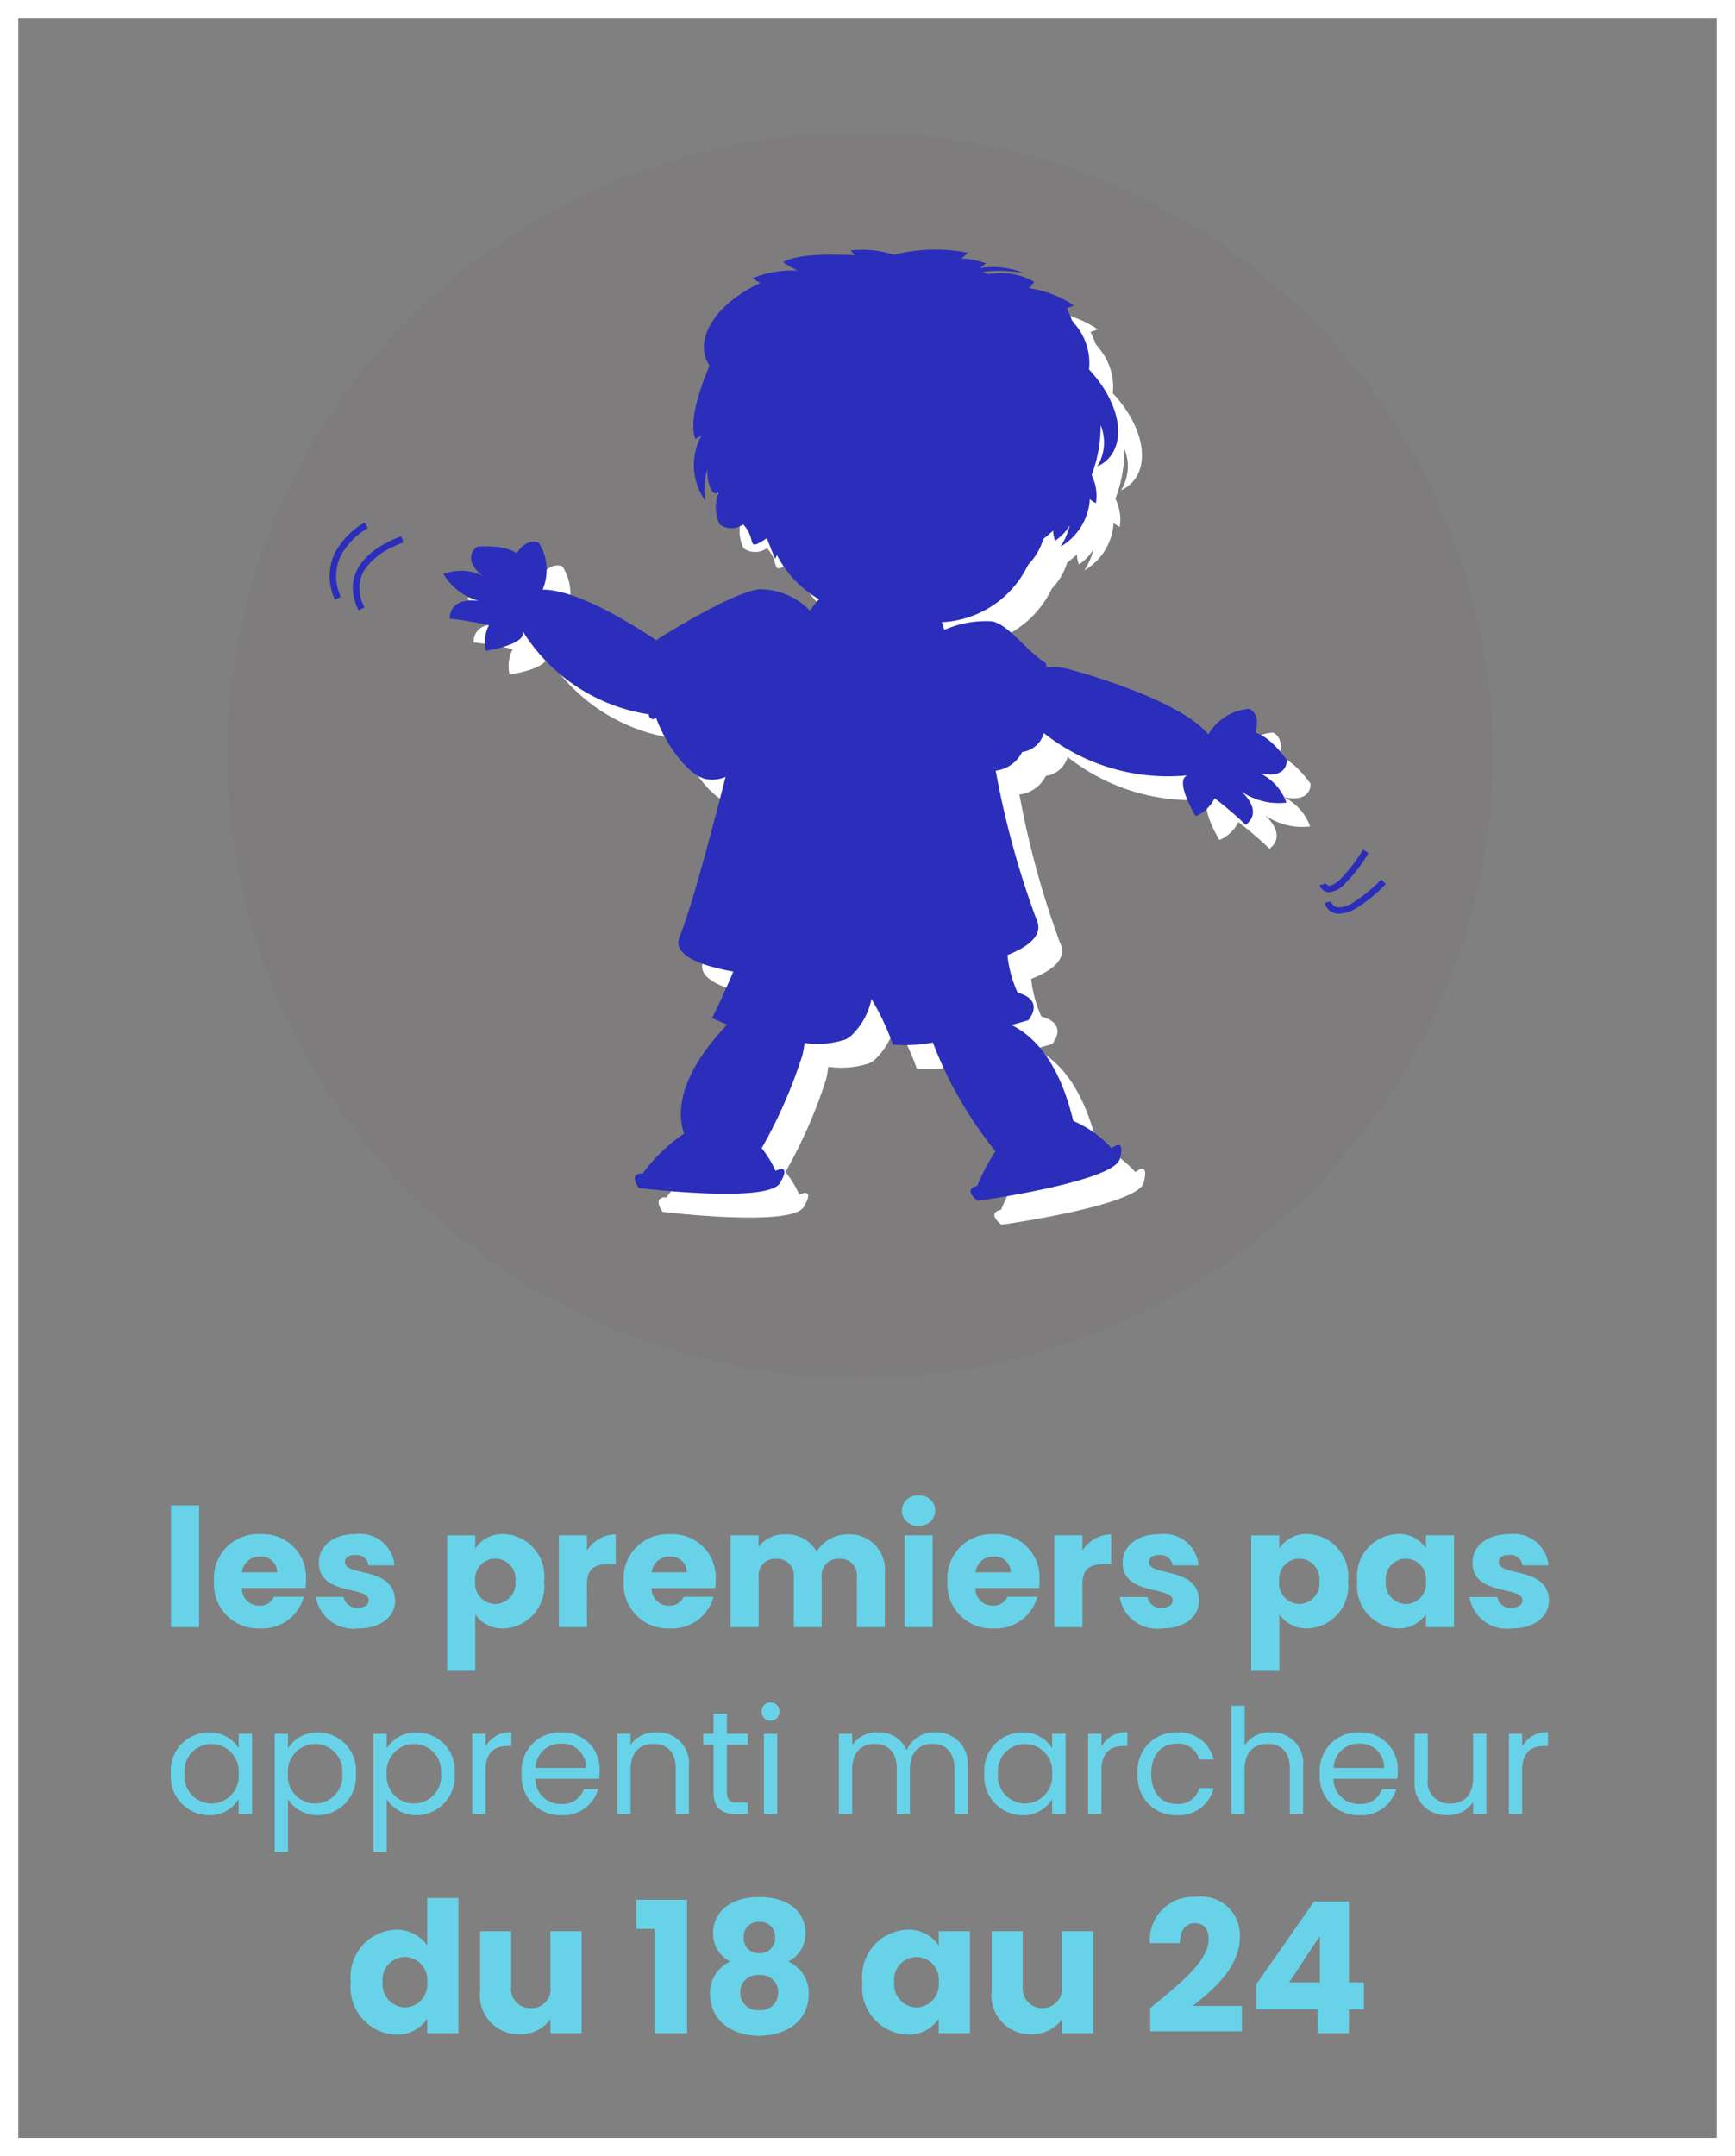 <svg xmlns="http://www.w3.org/2000/svg" xmlns:xlink="http://www.w3.org/1999/xlink" width="95" height="118" viewBox="0 0 95 118">
  <rect x="0" y="0" width="95" height="118" fill="#808080" stroke="none"/>
  <defs>
    <clipPath id="clip-path">
      <path id="Tracé_5009" data-name="Tracé 5009" d="M0-211.625H57.832V-277.3H0Z" transform="translate(0 277.304)" fill="none"/>
    </clipPath>
  </defs>
  <g id="Groupe_15156" data-name="Groupe 15156" transform="translate(-9941 -1460)">
    <g id="Rectangle_2477" data-name="Rectangle 2477" transform="translate(9941 1460)" fill="none" stroke="#fff" stroke-width="1">
      <rect width="95" height="118" stroke="none"/>
      <rect x="0.5" y="0.5" width="94" height="117" fill="none"/>
    </g>
    <g id="Groupe_14667" data-name="Groupe 14667" transform="translate(-2855 -7701.442)">
      <g id="Groupe_14663" data-name="Groupe 14663" transform="translate(12804 9252.71)">
        <path id="Tracé_27571" data-name="Tracé 27571" d="M-37.644-2.208A2.108,2.108,0,0,0-35.572.072a1.831,1.831,0,0,0,1.64-.888V0h.736V-4.384h-.736v.8a1.819,1.819,0,0,0-1.632-.872A2.078,2.078,0,0,0-37.644-2.208Zm3.712.008A1.5,1.5,0,0,1-35.42-.568a1.5,1.5,0,0,1-1.48-1.64,1.48,1.48,0,0,1,1.48-1.616A1.5,1.5,0,0,1-33.932-2.2Zm2.7-1.376v-.808h-.728V2.08h.728V-.808a1.9,1.9,0,0,0,1.64.88,2.11,2.11,0,0,0,2.08-2.28A2.078,2.078,0,0,0-29.6-4.456,1.852,1.852,0,0,0-31.236-3.576Zm2.976,1.368a1.5,1.5,0,0,1-1.488,1.64A1.5,1.5,0,0,1-31.236-2.2a1.507,1.507,0,0,1,1.488-1.624A1.482,1.482,0,0,1-28.26-2.208Zm2.432-1.368v-.808h-.728V2.08h.728V-.808a1.9,1.9,0,0,0,1.64.88,2.11,2.11,0,0,0,2.08-2.28,2.078,2.078,0,0,0-2.08-2.248A1.852,1.852,0,0,0-25.828-3.576Zm2.976,1.368A1.5,1.5,0,0,1-24.34-.568,1.5,1.5,0,0,1-25.828-2.2,1.507,1.507,0,0,1-24.34-3.824,1.482,1.482,0,0,1-22.852-2.208Zm2.432-.176c0-1.016.528-1.328,1.224-1.328H-19v-.752a1.476,1.476,0,0,0-1.416.792v-.712h-.728V0h.728ZM-16.3-3.84a1.286,1.286,0,0,1,1.384,1.328h-2.768A1.358,1.358,0,0,1-16.3-3.84Zm2.048,2.488h-.784a1.2,1.2,0,0,1-1.232.808A1.378,1.378,0,0,1-17.692-1.92h3.5a3.946,3.946,0,0,0,.024-.44,2.01,2.01,0,0,0-2.1-2.1A2.086,2.086,0,0,0-18.436-2.2,2.112,2.112,0,0,0-16.268.072,1.971,1.971,0,0,0-14.252-1.352ZM-10,0h.72V-2.584a1.7,1.7,0,0,0-1.792-1.88,1.62,1.62,0,0,0-1.408.7v-.624H-13.2V0h.728V-2.424c0-.944.512-1.408,1.256-1.408S-10-3.376-10-2.48Zm2.072-1.2c0,.88.44,1.2,1.216,1.2h.656V-.616h-.536c-.448,0-.608-.152-.608-.584V-3.784h1.144v-.6H-7.2v-1.1h-.728v1.1h-.568v.6h.568ZM-5.172,0h.728V-4.384h-.728ZM-4.8-5.1a.485.485,0,0,0,.48-.5.485.485,0,0,0-.48-.5.488.488,0,0,0-.5.5A.488.488,0,0,0-4.8-5.1ZM5.26,0h.72V-2.584A1.7,1.7,0,0,0,4.2-4.464a1.623,1.623,0,0,0-1.552.976,1.65,1.65,0,0,0-1.608-.976A1.585,1.585,0,0,0-.34-3.752v-.632h-.728V0H-.34V-2.416c0-.944.5-1.416,1.24-1.416.72,0,1.2.456,1.2,1.352V0h.72V-2.416c0-.944.5-1.416,1.24-1.416.72,0,1.2.456,1.2,1.352ZM6.9-2.208A2.108,2.108,0,0,0,8.972.072a1.831,1.831,0,0,0,1.64-.888V0h.736V-4.384h-.736v.8A1.819,1.819,0,0,0,8.98-4.456,2.078,2.078,0,0,0,6.9-2.208Zm3.712.008A1.5,1.5,0,0,1,9.124-.568a1.5,1.5,0,0,1-1.48-1.64,1.48,1.48,0,0,1,1.48-1.616A1.5,1.5,0,0,1,10.612-2.2Zm2.7-.184c0-1.016.528-1.328,1.224-1.328h.192v-.752a1.476,1.476,0,0,0-1.416.792v-.712H12.58V0h.728Zm1.984.184A2.088,2.088,0,0,0,17.428.072a1.95,1.95,0,0,0,2.024-1.48h-.784a1.176,1.176,0,0,1-1.24.864c-.8,0-1.392-.568-1.392-1.656,0-1.072.592-1.64,1.392-1.64a1.194,1.194,0,0,1,1.24.864h.784a1.905,1.905,0,0,0-2.024-1.48A2.083,2.083,0,0,0,15.292-2.2ZM20.42,0h.728V-2.424c0-.944.512-1.408,1.256-1.408s1.224.456,1.224,1.352V0h.72V-2.584A1.691,1.691,0,0,0,22.6-4.464a1.65,1.65,0,0,0-1.448.712V-5.92H20.42ZM27.4-3.84a1.286,1.286,0,0,1,1.384,1.328H26.02A1.358,1.358,0,0,1,27.4-3.84Zm2.048,2.488h-.784a1.2,1.2,0,0,1-1.232.808A1.378,1.378,0,0,1,26.012-1.92h3.5a3.946,3.946,0,0,0,.024-.44,2.01,2.01,0,0,0-2.1-2.1A2.086,2.086,0,0,0,25.268-2.2,2.112,2.112,0,0,0,27.436.072,1.971,1.971,0,0,0,29.452-1.352Zm4.936-3.032H33.66v2.408c0,.944-.5,1.408-1.256,1.408A1.176,1.176,0,0,1,31.18-1.912V-4.384h-.72v2.568a1.71,1.71,0,0,0,1.8,1.88,1.612,1.612,0,0,0,1.4-.712V0h.728Zm1.96,2c0-1.016.528-1.328,1.224-1.328h.192v-.752a1.476,1.476,0,0,0-1.416.792v-.712H35.62V0h.728ZM-27.79,9.2a2.587,2.587,0,0,0,2.46,2.88,1.93,1.93,0,0,0,1.72-.88V12h1.71V4.6h-1.71V7.19a2.048,2.048,0,0,0-1.72-.85A2.568,2.568,0,0,0-27.79,9.2Zm4.18.01a1.246,1.246,0,0,1-1.22,1.38A1.26,1.26,0,0,1-26.05,9.2a1.242,1.242,0,0,1,1.22-1.37A1.246,1.246,0,0,1-23.61,9.21Zm8.46-2.79h-1.71V9.45a1.039,1.039,0,0,1-1.08,1.18,1.041,1.041,0,0,1-1.07-1.18V6.42h-1.7V9.68a2.123,2.123,0,0,0,2.16,2.38,2.033,2.033,0,0,0,1.69-.82V12h1.71ZM-11.16,12h1.78V4.7h-2.77V6.29h.99Zm4.15-3.92A1.869,1.869,0,0,0-8.12,9.86c0,1.46,1.21,2.28,2.7,2.28s2.7-.82,2.7-2.28A1.872,1.872,0,0,0-3.84,8.08,1.706,1.706,0,0,0-2.9,6.51c0-1.04-.8-1.96-2.52-1.96s-2.53.92-2.53,1.96A1.679,1.679,0,0,0-7.01,8.08Zm1.59-.46a.8.8,0,0,1-.86-.84.8.8,0,0,1,.86-.87.8.8,0,0,1,.86.86A.811.811,0,0,1-5.42,7.62Zm0,1.2a.933.933,0,0,1,1.03.96.944.944,0,0,1-1.03.96.95.95,0,0,1-1.05-.96A.939.939,0,0,1-5.42,8.82ZM.22,9.2a2.585,2.585,0,0,0,2.45,2.88,1.973,1.973,0,0,0,1.73-.87V12H6.11V6.42H4.4v.79a1.942,1.942,0,0,0-1.72-.87A2.568,2.568,0,0,0,.22,9.2Zm4.18.01a1.246,1.246,0,0,1-1.22,1.38A1.26,1.26,0,0,1,1.96,9.2,1.242,1.242,0,0,1,3.18,7.83,1.246,1.246,0,0,1,4.4,9.21Zm8.46-2.79H11.15V9.45A1.08,1.08,0,1,1,9,9.45V6.42H7.3V9.68a2.123,2.123,0,0,0,2.16,2.38,2.033,2.033,0,0,0,1.69-.82V12h1.71Zm3.12,5.48H21V10.51H18.3c1.16-.89,2.59-2.17,2.59-3.77a2.113,2.113,0,0,0-2.4-2.2,2.376,2.376,0,0,0-2.53,2.53h1.65c0-.69.3-1.09.81-1.09s.76.34.76.87c0,1.23-1.65,2.5-3.2,3.78Zm9.17.1h1.71V10.7h.82V9.22h-.82V4.8H24.95L21.79,9.32V10.7h3.36ZM23.59,9.22l1.68-2.54V9.22Z" transform="translate(39 8)" fill="#68d3e8"/>
      </g>
      <path id="Tracé_27572" data-name="Tracé 27572" d="M-37.638,0H-36.1V-6.66h-1.539Zm4.869-3.861A.868.868,0,0,1-31.824-3H-33.75A.952.952,0,0,1-32.769-3.861Zm2.4,2.2H-32a.818.818,0,0,1-.8.486.931.931,0,0,1-.954-.963h3.483a3.889,3.889,0,0,0,.027-.45,2.367,2.367,0,0,0-2.5-2.5,2.412,2.412,0,0,0-2.538,2.583A2.421,2.421,0,0,0-32.751.072,2.347,2.347,0,0,0-30.366-1.665Zm5,.207c-.027-1.872-2.745-1.305-2.745-2.106,0-.243.2-.387.558-.387a.662.662,0,0,1,.738.567h1.422A1.9,1.9,0,0,0-27.5-5.094c-1.314,0-2.043.7-2.043,1.557,0,1.845,2.736,1.26,2.736,2.07,0,.225-.207.4-.6.4a.7.7,0,0,1-.774-.585h-1.521A2.072,2.072,0,0,0-27.4.072C-26.136.072-25.362-.585-25.362-1.458Zm4.392-2.853v-.711h-1.539V2.394h1.539V-.7a1.806,1.806,0,0,0,1.548.774A2.328,2.328,0,0,0-17.208-2.52a2.311,2.311,0,0,0-2.214-2.574A1.771,1.771,0,0,0-20.97-4.311Zm2.2,1.791a1.136,1.136,0,0,1-1.107,1.251,1.126,1.126,0,0,1-1.1-1.242,1.126,1.126,0,0,1,1.1-1.242A1.12,1.12,0,0,1-18.774-2.52Zm3.915.189c0-.864.423-1.116,1.152-1.116h.423V-5.076a1.872,1.872,0,0,0-1.575.891v-.837H-16.4V0h1.539Zm4.527-1.53A.868.868,0,0,1-9.387-3h-1.926A.952.952,0,0,1-10.332-3.861Zm2.4,2.2H-9.567a.818.818,0,0,1-.8.486.931.931,0,0,1-.954-.963h3.483a3.889,3.889,0,0,0,.027-.45,2.367,2.367,0,0,0-2.5-2.5,2.412,2.412,0,0,0-2.538,2.583A2.421,2.421,0,0,0-10.314.072,2.347,2.347,0,0,0-7.929-1.665ZM-.081,0h1.53V-2.934A1.938,1.938,0,0,0-.594-5.076a2.02,2.02,0,0,0-1.692.936A1.876,1.876,0,0,0-4-5.076a1.772,1.772,0,0,0-1.467.684v-.63H-7V0h1.539V-2.727A.91.91,0,0,1-4.5-3.744a.91.91,0,0,1,.963,1.017V0h1.53V-2.727a.91.91,0,0,1,.963-1.017A.91.91,0,0,1-.081-2.727Zm2.61,0H4.068V-5.022H2.529ZM3.3-5.544a.847.847,0,0,0,.909-.828A.849.849,0,0,0,3.3-7.209a.851.851,0,0,0-.918.837A.85.85,0,0,0,3.3-5.544ZM7.4-3.861A.868.868,0,0,1,8.343-3H6.417A.952.952,0,0,1,7.4-3.861Zm2.4,2.2H8.163a.818.818,0,0,1-.8.486.931.931,0,0,1-.954-.963H9.891a3.889,3.889,0,0,0,.027-.45,2.367,2.367,0,0,0-2.5-2.5A2.412,2.412,0,0,0,4.878-2.511,2.421,2.421,0,0,0,7.416.072,2.347,2.347,0,0,0,9.8-1.665Zm2.466-.666c0-.864.423-1.116,1.152-1.116h.423V-5.076a1.872,1.872,0,0,0-1.575.891v-.837H10.728V0h1.539Zm6.39.873c-.027-1.872-2.745-1.305-2.745-2.106,0-.243.2-.387.558-.387a.662.662,0,0,1,.738.567H18.63a1.9,1.9,0,0,0-2.115-1.71c-1.314,0-2.043.7-2.043,1.557,0,1.845,2.736,1.26,2.736,2.07,0,.225-.207.4-.6.4a.7.7,0,0,1-.774-.585H14.31A2.072,2.072,0,0,0,16.623.072C17.883.072,18.657-.585,18.657-1.458Zm4.392-2.853v-.711H21.51V2.394h1.539V-.7A1.806,1.806,0,0,0,24.6.072,2.328,2.328,0,0,0,26.811-2.52,2.311,2.311,0,0,0,24.6-5.094,1.771,1.771,0,0,0,23.049-4.311Zm2.2,1.791a1.136,1.136,0,0,1-1.107,1.251,1.126,1.126,0,0,1-1.1-1.242,1.126,1.126,0,0,1,1.1-1.242A1.12,1.12,0,0,1,25.245-2.52Zm2.07,0A2.327,2.327,0,0,0,29.52.072a1.776,1.776,0,0,0,1.557-.783V0h1.539V-5.022H31.077v.711a1.748,1.748,0,0,0-1.548-.783A2.311,2.311,0,0,0,27.315-2.52Zm3.762.009a1.121,1.121,0,0,1-1.1,1.242,1.134,1.134,0,0,1-1.1-1.251,1.118,1.118,0,0,1,1.1-1.233A1.121,1.121,0,0,1,31.077-2.511Zm6.732,1.053c-.027-1.872-2.745-1.305-2.745-2.106,0-.243.2-.387.558-.387a.662.662,0,0,1,.738.567h1.422a1.9,1.9,0,0,0-2.115-1.71c-1.314,0-2.043.7-2.043,1.557,0,1.845,2.736,1.26,2.736,2.07,0,.225-.207.4-.6.4a.7.7,0,0,1-.774-.585H33.462A2.072,2.072,0,0,0,35.775.072C37.035.072,37.809-.585,37.809-1.458Z" transform="translate(12843 9250.489)" fill="#68d3e8"/>
    </g>
    <g id="Groupe_15153" data-name="Groupe 15153" transform="translate(9953.451 1467.265)">
      <ellipse id="Ellipse_105" data-name="Ellipse 105" cx="34.632" cy="34.073" rx="34.632" ry="34.073" fill="rgba(107,92,90,0.65)" opacity="0.174"/>
      <g id="Groupe_14577" data-name="Groupe 14577" transform="translate(5.597 6.372)">
        <g id="Groupe_12992" data-name="Groupe 12992" transform="translate(0 1.303)">
          <g id="Groupe_12876" data-name="Groupe 12876" transform="translate(54.209 31.556)">
            <path id="Tracé_4968" data-name="Tracé 4968" d="M0-6.3a.589.589,0,0,0,.11.187.537.537,0,0,0,.412.188,1.327,1.327,0,0,0,.846-.446A8.858,8.858,0,0,0,2.677-8.064l-.3-.191A8.534,8.534,0,0,1,1.127-6.632c-.31.29-.51.353-.6.351a.177.177,0,0,1-.144-.065L.344-6.4.337-6.412h0Z" transform="translate(0 8.255)" fill="#2b2eba"/>
          </g>
          <g id="Groupe_12877" data-name="Groupe 12877" transform="translate(54.481 33.19)">
            <path id="Tracé_4969" data-name="Tracé 4969" d="M0-4.1a.817.817,0,0,0,.149.3.79.79,0,0,0,.648.3A2.012,2.012,0,0,0,1.8-3.843,8.538,8.538,0,0,0,3.351-5.124L3.1-5.375A8.184,8.184,0,0,1,1.62-4.147a1.678,1.678,0,0,1-.823.3A.43.43,0,0,1,.43-4.015a.493.493,0,0,1-.068-.118L.349-4.17l0-.008h0l-.1.023.1-.021v0l-.1.023.1-.021Z" transform="translate(0 5.375)" fill="#2b2eba"/>
          </g>
          <g id="Groupe_12878" data-name="Groupe 12878" transform="translate(1.27 14.412)">
            <path id="Tracé_4970" data-name="Tracé 4970" d="M-8.568,0A5.579,5.579,0,0,0-9.882.65a3.572,3.572,0,0,0-.916.866,2.209,2.209,0,0,0-.429,1.3,2.752,2.752,0,0,0,.32,1.234l.318-.159a2.4,2.4,0,0,1-.282-1.075,1.852,1.852,0,0,1,.363-1.091A3.7,3.7,0,0,1-9.234.674,5.547,5.547,0,0,1-8.683.42c.07-.028.126-.048.165-.062l.043-.015.014,0Z" transform="translate(11.227)" fill="#2b2eba"/>
          </g>
          <g id="Groupe_12879" data-name="Groupe 12879" transform="translate(0 13.654)">
            <path id="Tracé_4971" data-name="Tracé 4971" d="M-1.972-13.091v0a2.594,2.594,0,0,1-.256-1.131,2.519,2.519,0,0,1,.337-1.259A3.925,3.925,0,0,1-.483-16.852l-.186-.3A4.275,4.275,0,0,0-2.2-15.659a2.875,2.875,0,0,0-.383,1.434,2.913,2.913,0,0,0,.3,1.306Z" transform="translate(2.584 17.154)" fill="#2b2eba"/>
          </g>
          <g id="Groupe_12880" data-name="Groupe 12880" transform="translate(7.524 0)">
            <path id="Tracé_4972" data-name="Tracé 4972" d="M-148.748-89.957c-1.015-1.383-1.705-1.456-1.705-1.456.346-1.055-.327-1.311-.327-1.311a2.868,2.868,0,0,0-2.244,1.4c-1.648-2-7.534-3.54-7.534-3.54a3.8,3.8,0,0,0-1.323-.141c-.019-.135-.033-.214-.033-.214-1.153-.746-1.98-2.052-2.925-2.291a5.656,5.656,0,0,0-2.643.47,3.571,3.571,0,0,0-.131-.425,5.522,5.522,0,0,0,4.726-3.142,3.452,3.452,0,0,0,.82-1.371l-.01-.022c.193-.151.381-.309.56-.473a1.632,1.632,0,0,0,.107.549,2.569,2.569,0,0,0,.8-.835,3.746,3.746,0,0,1-.5,1.161,3.223,3.223,0,0,0,1.6-2.6,1.883,1.883,0,0,0,.336.223,2.54,2.54,0,0,0-.237-1.544,7.377,7.377,0,0,0,.335-1.138,7.456,7.456,0,0,0,.158-1.591,2.508,2.508,0,0,1-.184,2.265c1.295-.59,1.544-2.253.481-4.077a7.1,7.1,0,0,0-.932-1.235,3.251,3.251,0,0,0-.682-2.367c-.081-.113-.167-.222-.258-.327a4.186,4.186,0,0,0-.282-.658c.258-.086.394-.148.394-.148a5.956,5.956,0,0,0-2.458-.949,2.679,2.679,0,0,0,.284-.345,3.7,3.7,0,0,0-2.528-.415c-.1-.043-.206-.086-.311-.126a7.339,7.339,0,0,1,2.277.063,4.523,4.523,0,0,0-2.408-.277,3.8,3.8,0,0,0,.316-.253,3.609,3.609,0,0,0-1.332-.262,4.063,4.063,0,0,0,.356-.322,9.162,9.162,0,0,0-4.054.11,5.549,5.549,0,0,0-2.363-.24s.073.1.222.267c-1.513-.079-3.214-.053-3.919.379a6.277,6.277,0,0,0,.8.466,5.588,5.588,0,0,0-2.479.413s.145.106.424.266a7.355,7.355,0,0,0-1.387.815c-1.592,1.194-2.085,2.677-1.392,3.7-.619,1.478-1.12,3.124-.773,4.01,0,0,.127-.063.342-.194a3.35,3.35,0,0,0,.2,3.578,3.931,3.931,0,0,1,.127-1.769c-.068.492.153,1.628.6,1.324a2.172,2.172,0,0,0,.061,1.739,1.082,1.082,0,0,0,1.282,0c.812.847.089,1.551,1.3.761.536,1.328.424,1.189.548.914a6.026,6.026,0,0,0,2.309,2.427,3.808,3.808,0,0,0-.491.628,3.809,3.809,0,0,0-2.775-1.178c-1.517.162-5.5,2.687-5.5,2.687a.474.474,0,0,0-.132.108c-1.5-1-4.412-2.785-6.235-2.774a2.787,2.787,0,0,0-.212-2.565s-.591-.344-1.221.577c0,0-.462-.472-2.145-.367,0,0-.937.609.271,1.583a2.736,2.736,0,0,0-2.122-.081,3.238,3.238,0,0,0,1.954,1.476s-1.577-.307-1.614.962a18.448,18.448,0,0,1,2.145.368,2.053,2.053,0,0,0-.168,1.395s2.23-.33,2.029-1.058a9.888,9.888,0,0,0,6.9,4.535l0,.018a.237.237,0,0,0,.229.245.193.193,0,0,0,.157-.095c.519,1.459,1.737,3.143,2.722,3.373a1.9,1.9,0,0,0,1.09-.115c-.934,3.667-1.921,7.288-2.523,8.769-.364.9.9,1.518,2.947,1.882-.559,1.347-1.16,2.542-1.16,2.542.265.129.541.247.822.359-2.674,2.832-2.754,4.811-2.357,5.968a9.092,9.092,0,0,0-2.27,2.188s-.8-.1-.211.788c0,0,7.073.863,7.733-.272s-.241-.666-.241-.666a5.929,5.929,0,0,0-.761-1.244,26.5,26.5,0,0,0,2.233-5.1,6.459,6.459,0,0,0,.113-.656,4.915,4.915,0,0,0,2.227-.187,1.645,1.645,0,0,0,.282-.17,3.812,3.812,0,0,0,1.157-2.046,13.763,13.763,0,0,1,1.174,2.493,8.335,8.335,0,0,0,2.188-.113,21.742,21.742,0,0,0,3.429,5.952,10.563,10.563,0,0,0-1,1.9s-.842.12.024.815c0,0,7.458-1.041,7.786-2.3s-.449-.577-.449-.577a6.1,6.1,0,0,0-2.106-1.5c-.777-3.27-2.19-4.665-3.377-5.248.566-.157.925-.266.925-.266.9-1.2-.593-1.5-.593-1.5a6.643,6.643,0,0,1-.559-2.061c1.309-.516,1.984-1.182,1.574-1.992a48.589,48.589,0,0,1-2.217-8.1,1.856,1.856,0,0,0,1.448-1.022,1.427,1.427,0,0,0,1.19-1.034,10.949,10.949,0,0,0,7.852,2.314c-.729.285.459,2.232.459,2.232a2.052,2.052,0,0,0,1.037-.981,19.81,19.81,0,0,1,1.706,1.459c1.016-.8-.268-1.849-.268-1.849a3.585,3.585,0,0,0,2.493.632,2.833,2.833,0,0,0-1.456-1.612c1.59.353,1.477-.752,1.477-.752" transform="translate(194.913 117.876)" fill="#fff"/>
          </g>
        </g>
        <g id="Groupe_12916" data-name="Groupe 12916" transform="translate(0 0)" clip-path="url(#clip-path)">
          <g id="Groupe_12915" data-name="Groupe 12915" transform="translate(6.221 0)">
            <path id="Tracé_5008" data-name="Tracé 5008" d="M-148.748-89.956c-1.015-1.383-1.705-1.456-1.705-1.456.345-1.055-.327-1.31-.327-1.31a2.868,2.868,0,0,0-2.244,1.4c-1.648-2-7.534-3.54-7.534-3.54a3.789,3.789,0,0,0-1.323-.141c-.019-.135-.033-.214-.033-.214-1.153-.747-1.979-2.052-2.925-2.291a5.656,5.656,0,0,0-2.643.47,3.5,3.5,0,0,0-.131-.425,5.523,5.523,0,0,0,4.727-3.142,3.454,3.454,0,0,0,.82-1.371l-.011-.022c.194-.151.381-.309.56-.473a1.633,1.633,0,0,0,.107.549,2.562,2.562,0,0,0,.8-.835,3.74,3.74,0,0,1-.5,1.161,3.222,3.222,0,0,0,1.6-2.6,1.871,1.871,0,0,0,.336.222,2.54,2.54,0,0,0-.237-1.544,7.388,7.388,0,0,0,.335-1.138,7.454,7.454,0,0,0,.158-1.591,2.508,2.508,0,0,1-.184,2.266c1.295-.59,1.544-2.253.481-4.077a7.1,7.1,0,0,0-.932-1.235,3.249,3.249,0,0,0-.682-2.367c-.081-.113-.167-.222-.258-.328a4.152,4.152,0,0,0-.282-.657c.258-.086.395-.149.395-.149a5.962,5.962,0,0,0-2.458-.949,2.67,2.67,0,0,0,.284-.345,3.7,3.7,0,0,0-2.528-.415c-.1-.043-.206-.085-.311-.126a7.341,7.341,0,0,1,2.277.063,4.525,4.525,0,0,0-2.409-.277,3.779,3.779,0,0,0,.316-.253,3.612,3.612,0,0,0-1.333-.262,4.015,4.015,0,0,0,.356-.322,9.165,9.165,0,0,0-4.054.11,5.546,5.546,0,0,0-2.363-.24s.072.1.222.267c-1.513-.079-3.214-.053-3.918.379a6.264,6.264,0,0,0,.8.466,5.592,5.592,0,0,0-2.479.413,4.96,4.96,0,0,0,.424.266,7.369,7.369,0,0,0-1.387.815c-1.592,1.194-2.085,2.677-1.392,3.7-.619,1.478-1.12,3.124-.773,4.01,0,0,.127-.063.342-.194a3.35,3.35,0,0,0,.2,3.578,3.928,3.928,0,0,1,.127-1.769c-.068.492.153,1.628.6,1.324a2.172,2.172,0,0,0,.061,1.739,1.083,1.083,0,0,0,1.282,0c.811.847.089,1.551,1.3.761.536,1.328.424,1.189.548.914a6.026,6.026,0,0,0,2.309,2.426,3.818,3.818,0,0,0-.491.628,3.808,3.808,0,0,0-2.775-1.177c-1.517.162-5.5,2.687-5.5,2.687a.468.468,0,0,0-.132.108c-1.5-1-4.412-2.785-6.235-2.774a2.788,2.788,0,0,0-.211-2.566s-.591-.344-1.221.577c0,0-.463-.472-2.145-.367,0,0-.937.609.271,1.583a2.736,2.736,0,0,0-2.122-.081,3.237,3.237,0,0,0,1.954,1.476s-1.577-.307-1.614.962a18.506,18.506,0,0,1,2.145.368,2.054,2.054,0,0,0-.168,1.395s2.23-.33,2.029-1.058a9.889,9.889,0,0,0,6.9,4.535l0,.018a.238.238,0,0,0,.229.245.193.193,0,0,0,.157-.095c.519,1.459,1.737,3.143,2.722,3.372a1.9,1.9,0,0,0,1.09-.114c-.934,3.666-1.921,7.288-2.523,8.769-.364.9.905,1.518,2.947,1.883-.559,1.347-1.16,2.542-1.16,2.542.265.129.542.247.822.359-2.674,2.832-2.754,4.811-2.357,5.968a9.1,9.1,0,0,0-2.27,2.188s-.8-.1-.211.788c0,0,7.073.862,7.733-.272s-.241-.666-.241-.666a5.912,5.912,0,0,0-.761-1.244,26.51,26.51,0,0,0,2.233-5.1,6.445,6.445,0,0,0,.113-.656,4.918,4.918,0,0,0,2.227-.187,1.649,1.649,0,0,0,.282-.171,3.812,3.812,0,0,0,1.156-2.046,13.777,13.777,0,0,1,1.174,2.493,8.334,8.334,0,0,0,2.188-.113,21.73,21.73,0,0,0,3.428,5.951,10.589,10.589,0,0,0-1,1.9s-.842.12.025.815c0,0,7.458-1.041,7.786-2.3s-.449-.577-.449-.577a6.1,6.1,0,0,0-2.105-1.5c-.777-3.27-2.19-4.665-3.377-5.248.566-.157.925-.266.925-.266.9-1.2-.592-1.5-.592-1.5a6.635,6.635,0,0,1-.559-2.062c1.309-.516,1.984-1.182,1.574-1.991a48.613,48.613,0,0,1-2.217-8.1,1.856,1.856,0,0,0,1.448-1.022,1.427,1.427,0,0,0,1.191-1.034,10.948,10.948,0,0,0,7.852,2.314c-.729.285.459,2.232.459,2.232a2.05,2.05,0,0,0,1.037-.981,19.767,19.767,0,0,1,1.706,1.459c1.016-.8-.268-1.85-.268-1.85a3.585,3.585,0,0,0,2.493.632,2.833,2.833,0,0,0-1.456-1.612c1.591.353,1.477-.752,1.477-.752" transform="translate(194.913 117.875)" fill="#2b2eba"/>
          </g>
        </g>
      </g>
    </g>
  </g>
</svg>
